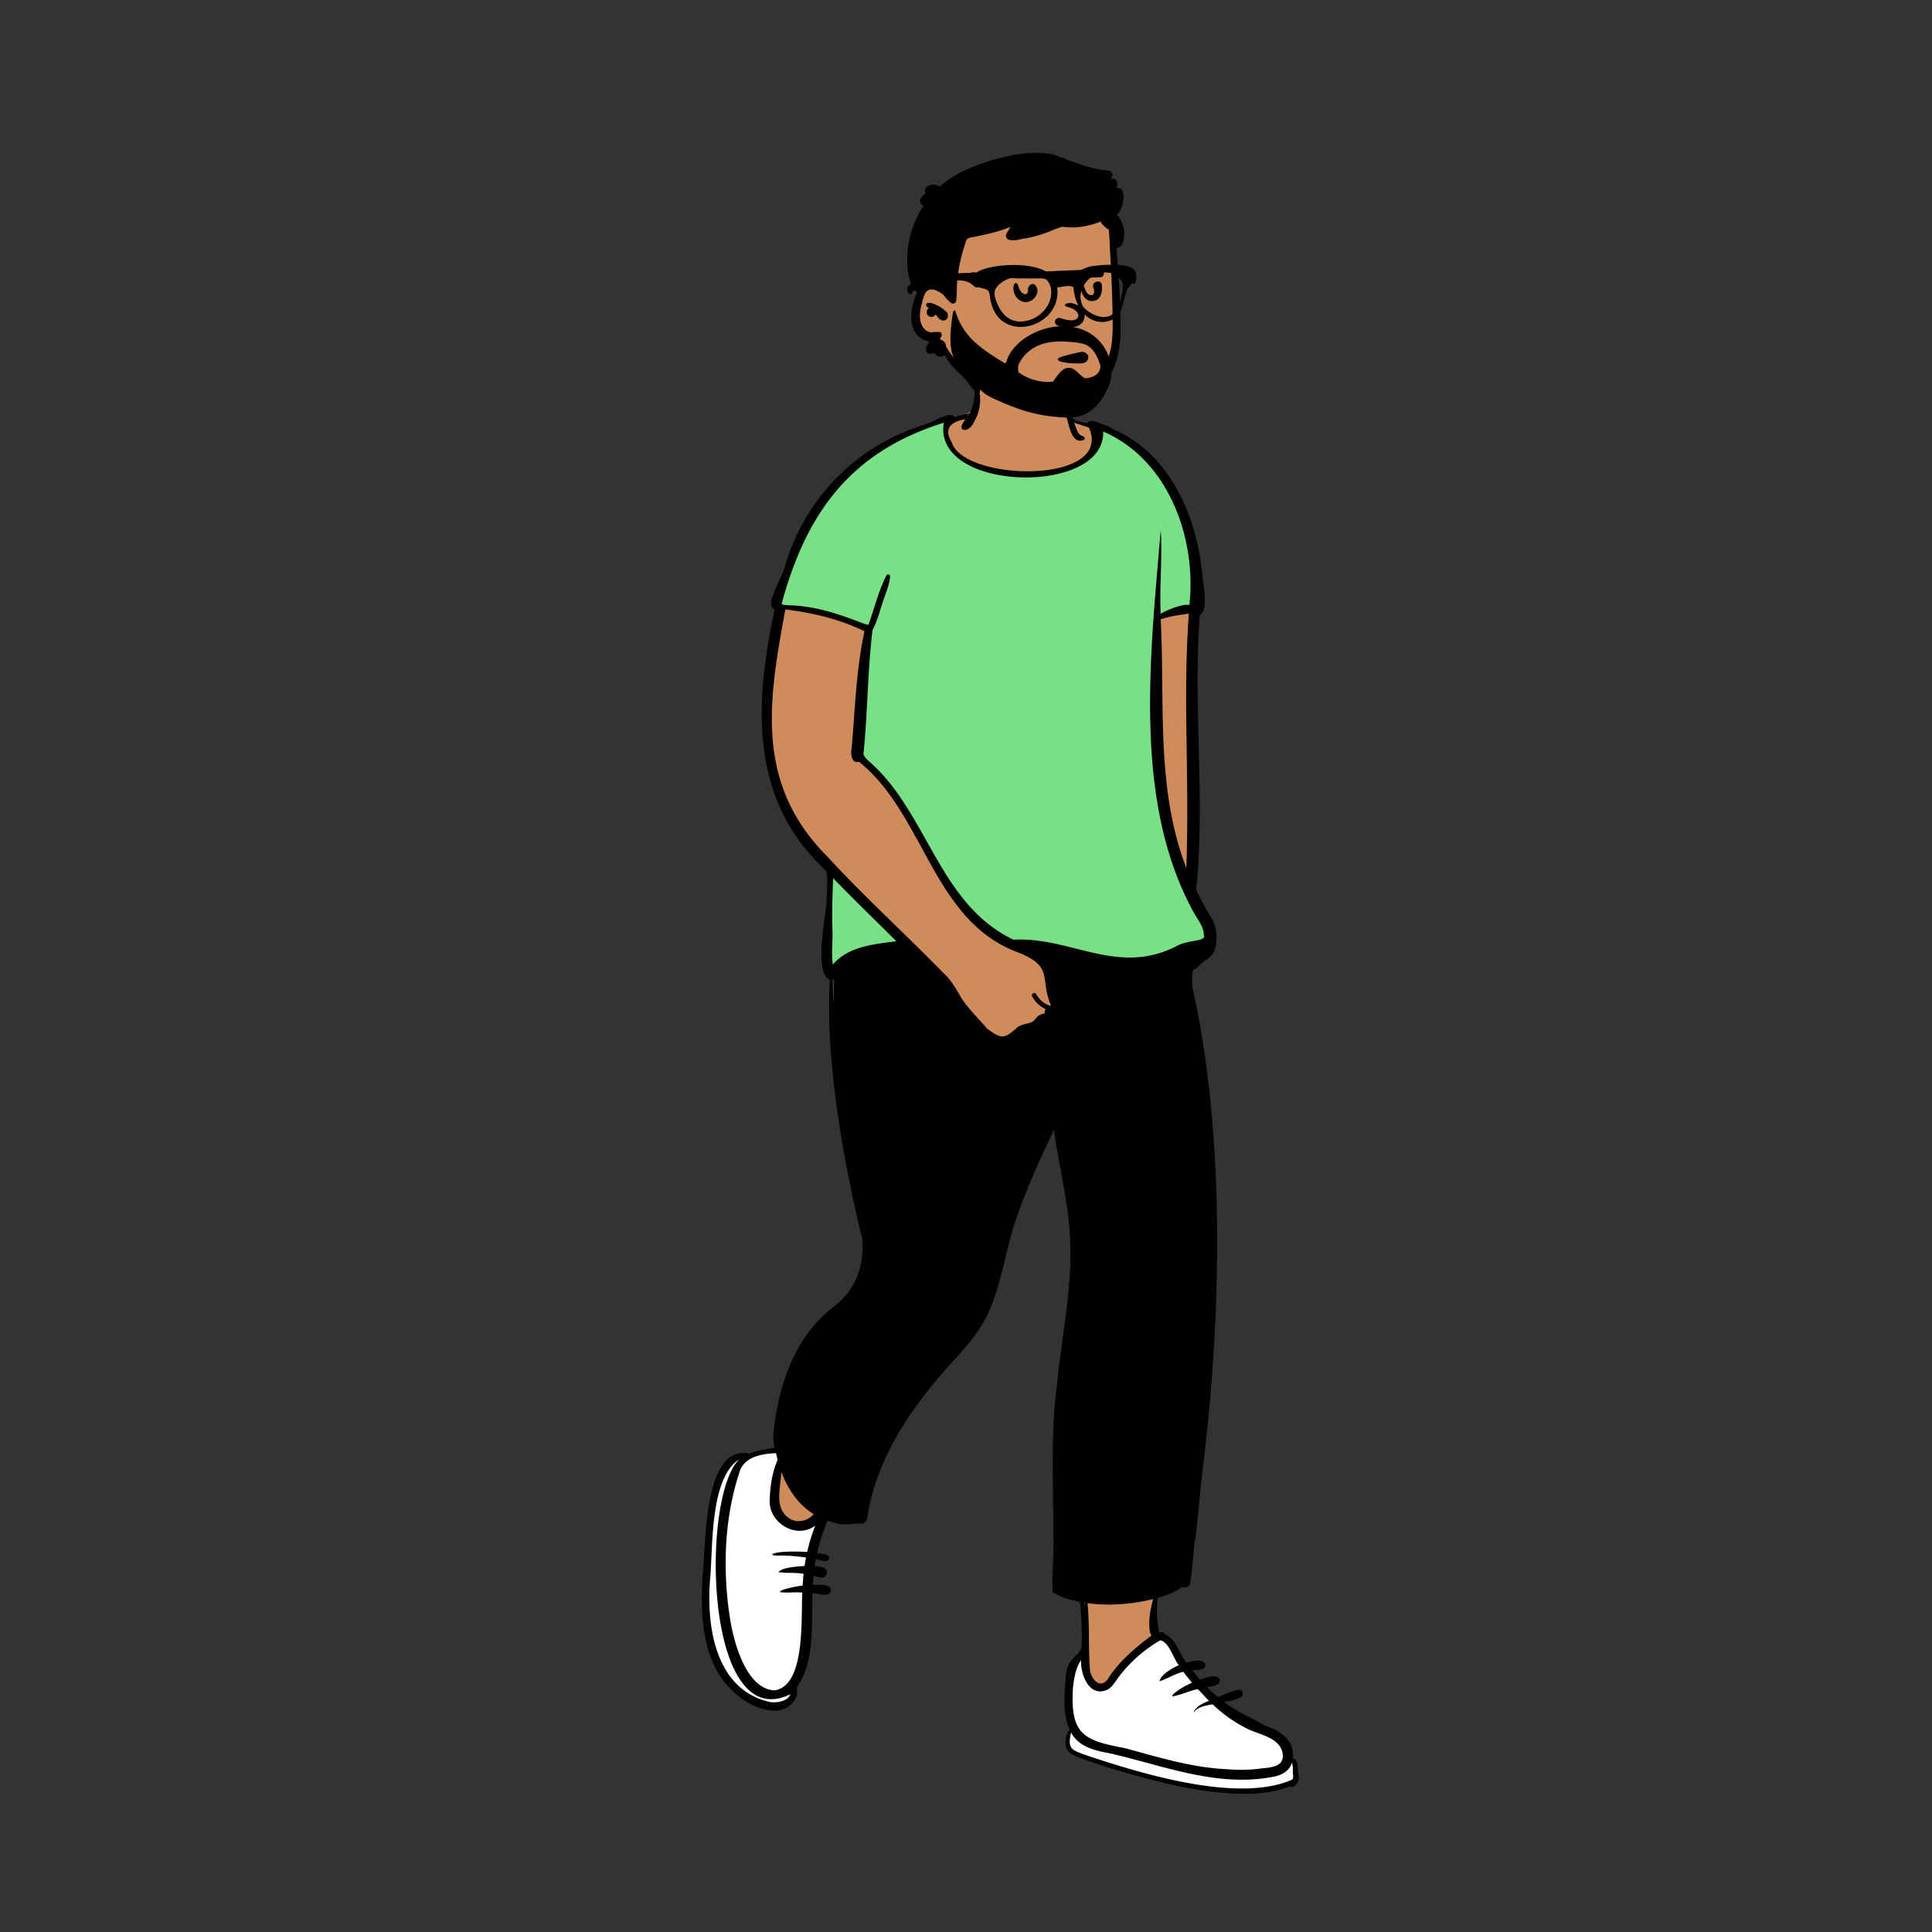 <?xml version="1.0" standalone="no"?>
<svg viewBox="-1300 -200 3350 3350" xmlns="http://www.w3.org/2000/svg" style="width: 487.5px; height: 487.5px; justify-content: center; align-self: center; transform: scale(1, 1);"><rect x="-1300" y="-200" width="3350" height="3350" fill="#333333" stroke="none"/><g transform="rotate(0 434.526 1487.659)"><g transform="translate(-276 479)"><path id="_Skin" data-name="✋ Skin" d="M1013.235,2409.582c7.037-32.759-25.149-43.833-45.44-51.122-14.534-9.427-68.386-42.076-110.055-82.38-34.1-32.98-57.309-75.249-66.971-79.278,0,0-9.945-5.768-10.978-10.053-6.052-25.114-1-48.52,0-63.745,19.4-5.093,34.942-11.446,46.567-20.33,3.39,1.13,8.472,2.576,9.987-2.382,10.506-70.1,15.041-139.363,23.589-209.513,32.356-267.181,36.006-579.317-19.659-823.347-.585-12.1.47-23.02,1.549-33.413,7.527-.813,12.078-8.1,18.224-12.454,9.539-7.581,20.834-13.407,20.368-26.657,2.266-1.716,2-2.681.885-4.867,7.276-31.29-25.179-64.262-34.358-90.058,16.685-163.194-6.017-317.409,6.648-480.642,16-6.694,5.242-48.532,4.149-65.789C848.878,242.378,791.087,132.46,687.017,96.141c-5.949-1.206-14.891-8.006-19.814-3.44-9.514-3.769-22.172,3.662-29.535-4.893l.074-.056c-6.2-8.6-8.979-19.526-11.017-29.86a69.356,69.356,0,0,0,1.611,8.623C610.4,15.951,605.875,2.431,548.118.05,522.1-.3,487.805.483,472.635,25.3c-6.216,11.535-4.317,24.78-8.175,36.922-7.082,22.281-37.652,11.514-53.7,23.084-128.448,41.2-233.807,125.29-268.438,260.263-7.08,16.268-15.11,32.459-21.029,49.248-.916,2.492-3.436,10.925,2.616,14.806l2.927,1.877C88.281,591.7,85.723,743.542,215.25,863.675c9.72,51.621-15.285,122.116-5.673,172.236-5.477,7.771,1.468,14.03,8.47,14.529.675.375,3.4,1.569,4.147,1.91-11.143,157.31,35.641,369.316,56.263,452.993,2.807,50.24-14.34,91.511-49.614,118.891-38.973,24-116.023,132.417-101.739,246.137-16.693,3.275-33.265,5.071-49.28,11.345C7.75,1869.348,8.445,2004.437,3.98,2051.936c-7.562,79.53-12.262,194.8,63.291,245.709,19.9,14.44,60.262,31.344,80.943,8.233,6.777-8.141,8.474-16,5.808-24.319,34.15-48.249,24.947-111.36,28.084-167.95,9.9-.6,20.264,4.048,29.843,2.356,9.832-8.664-26.036-6.3-29.756-6.811.381-8.727,1.083-17.916,1.989-26.714,5.626,1.127,12.833,3.827,18.243,4.034,3.2.779,5.465-3.63,3.532-5.915-4.222-4.027-14.987-3.4-21.045-3.975,1.023-7.365,2.274-15.108,3.664-22.231,7.411-.267,15.064,4.455,22.081,3.489-5.311-3.544-15.28-2.465-21.754-4.806,4.21-22.941,12.788-44.718,20.763-66.176,19.568,8.072,36.449,8.39,55.552,5.97,7.814,1.2,11.624-.4,12.889-10.171l-.5-.617c15.141-90.6,64-176.975,154.752-274.925,17.926-20.062,38.183-43.683,51.68-70.093,27.121-54.962,31.753-115.611,52.65-172.69,19.51-57.372,46.187-112.251,71.234-166.638,3.673,27.874,8.607,56.468,13.736,83.8,22.574,96.853,20.386,200.189,3.773,297.579-24.58,136.4-12.732,273.453-18.2,410.821.075,7.923,1.057,15.12-.105,23.369-.154.635.146,1.387.9,1.367l1.419.039c11.814,8.651,28.13,10.214,42.012,14.907,5.83,4.614,4.188,11.922,4.722,17.624,1.525,24.571,3.475,49.236,1.055,74.562-10.712,20.525-24.015,16.285-26.736,45.218-2.382,33.032-6.6,68.158,9.49,97.571l-6.086,1.05c-9.032,18.953-3.518,31.259,17.71,39.275,104.8,41.09,252.264,78.4,361.622,47.381,1.988,1.971,4.879-.074,7.139-3.172,2.172-2.977,3.761-6.926,3.408-9.218C1021.912,2429.809,1024.483,2411.441,1013.235,2409.582Z" transform="translate(199 -36)" fill="#d08b5b"></path><path id="_Top" data-name="👕 Top" d="M89.477,951.045v0l-.968-6.648a146.191,146.191,0,0,1-1.342-21.871l.03-3.172.049-2.53.055-2.082c.034-1.179.076-2.457.127-3.909l.4-10.956.1-3.248.038-1.536c.018-.8.03-1.516.04-2.175l.023-2.226-.1-2.36-.117-3.08-.076-2.207c-.739-22.545-.466-44.037,1.082-85.173l.422-11.013,7.923,8.2,3.793,3.909,5.539,5.676c11.386,11.63,23.6,23.855,42.144,42.2l46.287,45.678,8.918,8.858,4.36,4.342-17.958,2.239-3.774.482-2.928.384-2.92.4c-19.448,2.672-31.681,5.244-43.631,9.172a109.843,109.843,0,0,0-24.2,11.046,83.16,83.16,0,0,0-9.949,7.274,77.009,77.009,0,0,0-8.57,8.582l-.5.591-4.3,5.159Zm516.467-16.376a225.7,225.7,0,0,1-30.561-2.173c-10.28-1.393-21.7-3.531-34.9-6.536l-5.708-1.323-3.317-.788-4.075-.99c-1.431-.35-2.793-.686-4.164-1.027L503.5,916.914l-6.214-1.526-3.614-.874c-14.238-3.421-23.561-5.369-34.4-7.187a260.719,260.719,0,0,0-43.362-3.9c-3.3,0-6.631.078-9.887.231l-1.308.066-.763.041-.69-.33a232.125,232.125,0,0,1-25.112-13.976,236.086,236.086,0,0,1-23.108-16.917A263.189,263.189,0,0,1,333.6,852.578c-6.795-7.053-13.565-14.827-20.122-23.1l-1.764-2.239-1.1-1.413a429.984,429.984,0,0,1-25.639-36.938c-8.117-12.975-17.537-29.107-31.5-53.941l-6.72-11.962-4.724-8.362-3.081-5.416c-13.735-24.077-22.355-38.086-32.941-53.533A379.265,379.265,0,0,0,179.6,621.2a273.973,273.973,0,0,0-28.25-28.308l-1.006-.864-.122-.109c-4.089-3.892-6.628-7.247-8.232-10.877l-.188-.437-.292-.7.52-5.308.544-5.685c4.335-45.961,8.989-109.574,13.832-189.071l.876-14.514-23.733-9.217-10.964-4.218-2.379-.9-2.811-1.056-2.858-1.064-2.812-1.038c-12.346-4.537-23.262-8.256-33.374-11.371L76,335.74c-26.169-7.912-47.288-11.8-64.563-11.876h-.818l-3.739.009.132-.6-.112-.013a13.342,13.342,0,0,1-2.412-.511l-.367-.125-.357-.138a6.008,6.008,0,0,1-3.265-2.872,5.577,5.577,0,0,1-.086-4.4l.1-.254.629-2.275c5.5-19.836,11.561-38.774,18-56.287C25.656,238.671,32.81,221.755,40.4,206.12a443.382,443.382,0,0,1,24.868-44.668A382.435,382.435,0,0,1,94.082,122l1.252-1.49,1.285-1.513c5.7-6.668,11.69-13.182,17.816-19.361,6.149-6.2,12.611-12.247,19.205-17.968,6.616-5.739,13.561-11.321,20.642-16.591,7.1-5.283,14.543-10.407,22.125-15.23,7.6-4.833,15.557-9.5,23.656-13.885s16.6-8.612,25.233-12.557A489.189,489.189,0,0,1,280.686,2.207l2.38-.748L287.747,0l-.832,4.832c-2.295,13.334-.518,25.751,5.281,36.907,5.688,10.941,15.236,20.661,28.38,28.889a134.027,134.027,0,0,0,19.806,10.086A182.472,182.472,0,0,0,363.4,88.406a227.769,227.769,0,0,0,25.467,5.151,259.894,259.894,0,0,0,27.154,2.462c3.417.132,6.881.2,10.3.2a246.27,246.27,0,0,0,47.653-4.5,169.077,169.077,0,0,0,40.648-13.083c14.066-6.8,24.851-15.169,32.056-24.881a52.509,52.509,0,0,0,10.6-33.287l-.023-.751-.176-4.74,4.358,1.873a222.391,222.391,0,0,1,72.327,50.28c20.67,21.39,37.933,47.209,51.31,76.738a323.084,323.084,0,0,1,15.476,41.74,346.528,346.528,0,0,1,9.878,43.92,351.607,351.607,0,0,1,4.153,44.885,336.638,336.638,0,0,1-1.7,44.635l-.193,1.78-.388,3.475-3.376-.911a11.009,11.009,0,0,0-2.826-.317c-3.7,0-9.173,1.2-16.268,3.563a274.411,274.411,0,0,0-26.41,10.731l-2.016.929L650.4,345.939l-.186,5.658c-.913,28.722-1.375,56.805-1.373,83.469s.469,52.656,1.386,77.263,2.312,48.507,4.144,71.056,4.153,44.362,6.9,64.848,5.994,40.211,9.653,58.638,7.833,36.061,12.406,52.427S693,791.21,698.488,805.512a382.408,382.408,0,0,0,17.9,40l1.567,2.961,1.617,2.98c.9,1.683,1.943,3.5,3.293,5.712l1.535,2.484,2.336,3.731,1.264,2.047.62,1.018a83.3,83.3,0,0,1,5.449,10.206,40.735,40.735,0,0,1,3.738,15.082l.016.623,0,.2.1.194a5.443,5.443,0,0,1-.125,4.953l-.132.233-.048.075-.207,1.616-1.372.268-.186.18c-1.892,1.757-4.5,3-8.195,3.926l-.482.117-.472.108c-.714.16-1.468.312-2.374.477l-3.257.567-3.931.773-4.933.961-1.344.272-1.4.292c-8.5,1.8-13.98,3.559-18.932,6.068a195.574,195.574,0,0,1-19.461,8.918,177.182,177.182,0,0,1-19.533,6.383,172.742,172.742,0,0,1-19.762,3.97,181.816,181.816,0,0,1-20.146,1.678C609.752,934.642,607.836,934.669,605.944,934.669Z" transform="translate(328.595 49.677)" fill="#78e185"></path><path id="_Shoes" data-name="👟 Shoes" d="M929.522,588.594c-18.882,0-39.38-.836-59.277-2.417-17.182-1.366-33.159-3.252-43.833-5.176-9.441-1.7-41.006-8.652-78.31-19.273-20.937-5.961-40.333-12.128-57.65-18.33-20.907-7.488-38.752-15.023-53.04-22.4-5.644-2.913-8.674-7.857-9.006-14.694-.309-6.356,1.779-12.923,3.585-17.312a25.2,25.2,0,0,1,3.808-5.91c1.207-1.519,2.079-2.616,1.613-3.083-15.638-15.637-9.7-51.473-6.517-70.725l0,0h0A94.246,94.246,0,0,0,632.411,398c0-7.561,6.28-16.548,11.82-24.478,3.114-4.457,6.054-8.665,7.57-12.161a121.485,121.485,0,0,0,5.007,16.418,86.494,86.494,0,0,0,8.6,17.222,37.781,37.781,0,0,0,7.428,8.154,36.586,36.586,0,0,0,7.834,4.875,29.824,29.824,0,0,0,11.752,2.98,4.022,4.022,0,0,0,1.289-.141l.292-.125.209-.112c.906-.5,4.369-4.843,9.61-11.423,9.158-11.5,24.485-30.739,40.2-46.695,8.67-8.8,16.555-15.686,23.437-20.461a61.966,61.966,0,0,1,10.914-6.214,25.485,25.485,0,0,1,9.754-2.28A13.628,13.628,0,0,1,794.411,325c6.858,3.515,12.055,13.269,17.557,23.6,5.1,9.573,10.373,19.47,17.443,25.4,8.292,6.958,15.391,14.827,23.609,23.939,6.187,6.859,12.584,13.951,20.433,21.723a314.494,314.494,0,0,0,28.281,24.851,398.2,398.2,0,0,0,41.022,27.829c8.391,5.01,17.414,10.051,26.818,14.985,9.971,5.231,20.683,10.5,31.837,15.673,5.954,2.759,9.737,7.18,11.242,13.139a27.047,27.047,0,0,1,.683,8.184,41.253,41.253,0,0,1-1.328,8.036,1.382,1.382,0,0,0,.156,1.108c.817,1.344,3.833,2.019,6.494,2.615,2.025.454,3.773.845,3.944,1.433a.492.492,0,0,1-.191.484c-.966.966-1.309,2.83-1.08,5.866a91.189,91.189,0,0,0,1.508,9.5c1.876,9.784,4,20.872-2.428,23.629C998.058,586.582,958.647,588.594,929.522,588.594ZM119.847,442.579c-8.672,0-18.576-1.877-29.436-5.579a68.008,68.008,0,0,1-13.554-7.04,143.113,143.113,0,0,1-18.9-14.708A164.231,164.231,0,0,1,19.411,362a147.452,147.452,0,0,1-8.6-25.846A270.272,270.272,0,0,1,5.6,306.88C3,286.573,1.927,265.124.887,244.382.741,241.467.576,238.163.411,235-.783,212.021.635,181.754,4.4,149.777c1.785-15.148,3.989-29.767,6.55-43.452A370.491,370.491,0,0,1,19.411,70c5.4-18.232,11.951-32.75,19.475-43.151,6.076-8.4,11.13-11.825,13.559-13.472.324-.219.6-.407.821-.568.352-.256,5.469-1.4,13.686-3.054C74,8.335,80.689,7.072,81.859,6.942l.426-.046.337-.032.186-.073a86.181,86.181,0,0,1,16.259-4.4A172.5,172.5,0,0,1,119.081.229L120,.177,123.432,0l0,.005c.188.237,1.881,2.388,3.533,4.956,2.911,4.525,3.478,6.868,3.441,8.038-.609,19.428-3.566,36.146-5.942,49.579-1.772,10.018-3.3,18.668-3.408,25.733l-.016,1.122.028.411a30.824,30.824,0,0,0,2.243,8.03,61.074,61.074,0,0,0,6.151,11.506c4.668,6.851,12.785,15.643,24.945,18.618a19.156,19.156,0,0,0,4.466.449,67.68,67.68,0,0,0,13.575-1.789c4.412-.95,9.437-2.274,14.935-3.936,9.329-2.82,16.949-5.7,17.025-5.725-.047.131-5.428,15.094-11.108,36.051-3.359,12.4-6.192,24.509-8.42,36.006A334.809,334.809,0,0,0,179.411,229c-1.173,16.806-1.5,34.741-1.811,52.086-.232,12.8-.471,26.025-1.053,38.491-.652,13.954-1.677,25.541-3.136,35.423a116.566,116.566,0,0,1-9.507,30.724A134.854,134.854,0,0,1,147.411,413c-1.547,1.953,1.137,4.783,3.733,7.519,2.449,2.582,4.762,5.021,3.267,6.48-.4.395-.84.846-1.345,1.37l-.01.011a46.085,46.085,0,0,1-11.036,8.914,39.97,39.97,0,0,1-9.407,3.747A50.824,50.824,0,0,1,119.847,442.579ZM651.8,361.359v0c-.964-4.329-1.284-7.366-.836-7.925a.214.214,0,0,1,.17-.09c.284,0,.713.558,1.276,1.659.781,1.529.582,3.608-.608,6.356Z" transform="translate(198.589 1836)" fill="#fff"></path><path id="_Ink" data-name="🖍 Ink" d="M940.287,2441.312h-.011c-22.241,0-47.434-2.08-74.881-6.181-24.159-3.609-50.267-8.809-77.6-15.457-23.6-5.741-47.935-12.508-72.316-20.114-20.518-6.4-40.931-13.369-59.031-20.152l-1.4-.566c-5.637-2.271-11.461-4.619-15.941-8.028a22.105,22.105,0,0,1-5.632-6.079,20.386,20.386,0,0,1-2.833-8.56c-.444-2.395-.144-8.242,1.128-13.883.865-3.838,2.85-10.4,6.422-11.211a87.976,87.976,0,0,1-6.663-19.673,127.235,127.235,0,0,1-2.639-20.757c-.719-14.086.349-28.618,1.382-42.671.246-3.35.525-7.146.76-10.737,2.5-20.195,7.676-25.413,14.842-32.636a90.4,90.4,0,0,0,11.9-14.06c2.022-20.935.935-37.582-.324-56.857l0-.056c-.229-3.515-.467-7.15-.692-10.916a30.308,30.308,0,0,1-.188-4.46,31.127,31.127,0,0,0-.313-5.633,6.673,6.673,0,0,0-2.319-4.318c-1.732-.422-3.487-.837-5.437-1.3-12.169-2.87-24.753-5.837-35.092-12.623a5.993,5.993,0,0,1-4.419-2.1,6.1,6.1,0,0,1-1.292-4.972,81.617,81.617,0,0,0,.285-15.6v-.016c-.107-2.337-.217-4.754-.233-7.183,1.189-19.047,1.872-40.188,2.087-64.63h-.491c.2-24.681-.133-49.794-.457-74.081v-.017c-.417-31.231-.849-63.526-.142-95.268.38-17.086,1.051-32.653,2.049-47.588,1.12-16.759,2.623-32.3,4.593-47.525,2.6-27.457,6.421-55.314,10.114-82.254l0-.029c3.746-27.323,7.619-55.576,10.226-83.436,1.4-15,2.338-28.694,2.858-41.864.583-14.777.631-28.521.148-42.019-.311-10.444-1-21.056-2.095-32.44-.98-10.146-2.267-20.679-3.937-32.2-3.1-21.406-7.089-43.062-10.944-64-4.047-21.985-8.233-44.719-11.405-67.225l-1.39,3-3.22,6.945,0,.008c-10.556,22.766-21.471,46.306-31.572,69.706-11.331,26.251-20.407,49.525-27.745,71.149-8.654,23.659-14.65,48.535-20.448,72.592-4.07,16.888-8.278,34.349-13.368,51.224-2.739,9.081-5.508,17.275-8.466,25.052-3.32,8.728-6.79,16.706-10.608,24.392a246.132,246.132,0,0,1-23.845,37.152c-9.4,12.327-19.723,24.129-28.585,34.047-40.84,44.008-72.486,84.952-96.749,125.172-6.9,11.44-13.3,23-19.008,34.347-5.958,11.84-11.354,23.821-16.039,35.609-4.869,12.253-9.116,24.665-12.621,36.891a360.689,360.689,0,0,0-8.754,38.192,7.044,7.044,0,0,1,.472.681,35.8,35.8,0,0,1-2.737,10.25,11.737,11.737,0,0,1-7.753,6.74,57.815,57.815,0,0,0-7.683-.5,66.08,66.08,0,0,0-13.567,1.418c-1.866.153-3.793.23-5.727.23a86.924,86.924,0,0,1-16.914-1.765,124.452,124.452,0,0,1-16.359-4.525l-.623,1.675-.809,2.172c-6.284,16.868-12.782,34.31-16.439,52.223a53.909,53.909,0,0,0,6.222.9l.014,0c4.951.526,10.072,1.071,13.483,4.414a4.8,4.8,0,0,1,1.289,4.346,5.455,5.455,0,0,1-3.507,3.664,12.212,12.212,0,0,1-3.668.529,32.951,32.951,0,0,1-8.864-1.718,41.28,41.28,0,0,0-7.1-1.612c-.726,3.893-1.38,7.852-2,12.1,6.035.329,15.15.827,19.1,5.406a8.5,8.5,0,0,1,1.883,6.6,8.48,8.48,0,0,1-9.205,7.575c-3.369,0-7.255-1.053-10.684-1.983l-.038-.01c-1.082-.293-2.1-.57-3.092-.811-.5,5.245-.894,10.514-1.161,15.659.75.025,1.563.038,2.484.038,1.349,0,2.7-.027,4.124-.055l.109,0h.071c1.352-.027,2.884-.058,4.39-.058a52.8,52.8,0,0,1,8.6.567,23.2,23.2,0,0,1,7.83,2.6,7.4,7.4,0,0,1,3.566,7.439,7.121,7.121,0,0,1-1.644,3.65,7.4,7.4,0,0,1-3.752,2.29,22.628,22.628,0,0,1-5.522.628,63.539,63.539,0,0,1-11.086-1.347,69.9,69.9,0,0,0-9.743-1.3c-.493,10.983-.576,22.482-.655,33.6v.005c-.16,22.369-.325,45.5-3.716,67.607a175.748,175.748,0,0,1-7.91,32.373,137.365,137.365,0,0,1-6.526,15.41,126.084,126.084,0,0,1-8.643,14.732,25.675,25.675,0,0,1-.344,14.131A36.424,36.424,0,0,1,157,2283.918a38.462,38.462,0,0,1-14.567,10.126,46.441,46.441,0,0,1-17.035,3.019,69.789,69.789,0,0,1-15.025-1.75,98.757,98.757,0,0,1-14.9-4.633,122.919,122.919,0,0,1-13.943-6.588,124.615,124.615,0,0,1-12.152-7.613,146.252,146.252,0,0,1-23.123-20.446,148.066,148.066,0,0,1-17.561-23.653,169.185,169.185,0,0,1-12.69-26.2A209.972,209.972,0,0,1,7.5,2178.091a273.206,273.206,0,0,1-5.014-29.315c-1.105-9.383-1.849-19.436-2.211-29.882-.606-17.435-.215-36.127,1.228-58.825,1.009-8.4,1.7-20.1,2.5-33.641v-.014c.988-16.718,2.108-35.66,4.176-55.248,2.4-22.779,5.6-41.571,9.762-57.447a176.525,176.525,0,0,1,8.411-25.009A92.493,92.493,0,0,1,37.882,1868.6a49.918,49.918,0,0,1,15.227-13.4,39.361,39.361,0,0,1,9.178-3.614,41.959,41.959,0,0,1,10.318-1.255,52.212,52.212,0,0,1,9.783.969c11.907-4.5,23.359-6.516,35.484-8.655,2.671-.471,5.428-.957,8.206-1.474-2.281-9.962-2.879-18.018-1.881-25.35a453.665,453.665,0,0,1,10.336-62,354.926,354.926,0,0,1,20.032-59.895,290.975,290.975,0,0,1,14.21-28.022,257.088,257.088,0,0,1,17.3-26.132,233.2,233.2,0,0,1,20.62-23.788,220.21,220.21,0,0,1,24.158-20.99,123.188,123.188,0,0,0,23.165-23.478,118.432,118.432,0,0,0,15.225-27.38c7.374-18.681,10.486-39.976,9.252-63.293-8.614-35-16.57-70.831-23.646-106.5-7.976-40.2-14.7-79.562-19.992-117.005-5.918-41.9-10.057-81.564-12.3-117.9-1.21-19.6-1.884-38.539-2-56.283-.126-18.621.356-36.421,1.433-52.9a17.2,17.2,0,0,1-6.84-5.706,32.09,32.09,0,0,1-4.489-9.374,69.276,69.276,0,0,1-2.5-12.332,137.039,137.039,0,0,1-.866-14.579c-.227-20.616,2.9-45.019,5.654-66.549V921.7c2.16-16.871,4.026-31.441,3.709-40.1.025-3.684.2-7.48.366-11.151v-.012c.446-9.743.908-19.818-1.288-29.357-8.224-7.49-16.093-15.341-23.389-23.334-7.154-7.837-13.959-16.034-20.227-24.363-6.139-8.157-11.938-16.674-17.236-25.313-5.183-8.453-10.032-17.263-14.412-26.184-4.282-8.722-8.238-17.8-11.758-26.976-3.436-8.96-6.556-18.275-9.273-27.688-2.648-9.176-4.989-18.7-6.956-28.321-1.915-9.361-3.534-19.076-4.809-28.875a481.57,481.57,0,0,1-3.854-59.1c-.111-19.114.8-39.422,2.707-60.36,3.334-36.609,9.774-76.509,19.687-121.981a13.065,13.065,0,0,1-4.15-4.193,14.121,14.121,0,0,1-1.864-5.229,19.907,19.907,0,0,1-.009-5.7,26.592,26.592,0,0,1,1.413-5.616c4.691-13.183,10.647-26.268,16.408-38.922l0-.009.017-.038c1.471-3.231,2.992-6.572,4.462-9.851A360.368,360.368,0,0,1,389.029,66.578c2.509-.688,6.92-2.8,12.029-5.247,4.984-2.387,10.633-5.093,16.035-7.219,6.248-2.459,10.948-3.654,14.369-3.654a8.944,8.944,0,0,1,3.746.695,4.814,4.814,0,0,1,2.361,2.284c8.358-1.887,17-3.679,26.431-5.48a71.842,71.842,0,0,0,5.7-13.752A78.281,78.281,0,0,0,472.57,19.6a35.574,35.574,0,0,0,.329-7.378v-.006c-.094-4.034-.191-8.2,1.84-11.436a.761.761,0,0,1,.07-.659A.249.249,0,0,1,475,0c.128,0,.25.134.344.378a12.386,12.386,0,0,1,2.157-.21A4.773,4.773,0,0,1,481.512,1.8c1.887,2.433.989,7.18,0,11.044a67.369,67.369,0,0,1,.976,13,73.336,73.336,0,0,1-1.448,12.969,77.938,77.938,0,0,1-3.665,12.547A79.175,79.175,0,0,1,471.7,63.1a25.966,25.966,0,0,1-7.68,10.177,14.149,14.149,0,0,1-8.3,3.263c-2.4,0-4.23-1.025-5.026-2.813-.717-1.608-.591-3.77.364-6.252a32.379,32.379,0,0,1,6.34-9.506c-7.419,1.077-13.6,2.866-18.385,5.317-4.994,2.56-8.452,5.846-10.278,9.767-3.094,6.644-1.535,15.056,4.633,25.005,2.314,7.7,7.779,14.877,16.244,21.327,7.9,6.019,18.261,11.311,30.8,15.728a223.328,223.328,0,0,0,40.088,9.73,291.673,291.673,0,0,0,44.105,3.332c23.873,0,46.034-2.918,64.087-8.439a105.235,105.235,0,0,0,24.751-10.828c7.239-4.5,12.825-9.714,16.6-15.483,7.574-11.561,7.974-25.318,1.19-40.889-.673-.356-3.079-1.135-6.126-2.12l-.015,0c-6.866-2.221-17.242-5.578-20.25-8.074.884,1.97,1.669,4.246,2.5,6.657,2.617,7.587,5.583,16.185,12.82,18.253a3.989,3.989,0,0,1,2.313,1.154,4.16,4.16,0,0,1,1.2,2.205,2.877,2.877,0,0,1-1.728,3.191,15.944,15.944,0,0,1-6.154,1.366,12.271,12.271,0,0,1-8.3-3.334,27.38,27.38,0,0,1-5.95-8.308c-3.308-6.634-5.4-14.8-7.078-21.362l-.008-.03c-.549-2.141-1.066-4.164-1.551-5.813a98.909,98.909,0,0,1-6.065-22.657,53.308,53.308,0,0,1-.263-11.458,39.864,39.864,0,0,1,2.607-11.094,1.076,1.076,0,0,1,.536-.152c2.82,0,5.284,12.454,7.667,24.5l0,.009c1.839,9.3,3.576,18.078,5.365,20.606a5.706,5.706,0,0,0,1.1.151h.066a3.406,3.406,0,0,0,1.54,2.09c2.788,2.04,8.778,3.385,14.063,4.571h0a50.971,50.971,0,0,1,8.232,2.248c1.671-2.795,4.444-4.212,8.242-4.212a26.376,26.376,0,0,1,10.868,2.9c2.186.832,4.491,1.6,6.72,2.333,6.571,2.175,13.366,4.424,18.569,8.816A208.11,208.11,0,0,1,747.078,93.7a218.614,218.614,0,0,1,30.14,24.277c17.795,17.107,33.5,37.783,46.672,61.455a345.11,345.11,0,0,1,29.7,72.444,409.627,409.627,0,0,1,14.138,75.979c.244,2.569.723,6,1.277,9.976,2.742,19.648,7.332,52.532-5.629,59.395-1.376,18.232-2.351,36.781-2.982,56.7-.562,17.735-.836,36.161-.836,56.331,0,37.446.967,75.317,1.9,111.941v.036c1.049,41.047,2.134,83.492,1.851,125.362-.153,22.544-.678,43.134-1.606,62.948-1.041,22.237-2.558,42.949-4.64,63.317,6.641,14.1,14.569,28.826,24.949,46.34a70.3,70.3,0,0,1,8.836,21.2,57.093,57.093,0,0,1,.646,22.769,7.7,7.7,0,0,1,.632,4.116,6.1,6.1,0,0,1-1.842,3.644c-.792,12.244-8.063,17.676-16.482,23.965-1.874,1.4-3.811,2.846-5.749,4.425a46.39,46.39,0,0,0-5.8,5.008c-3.174,3.06-6.455,6.222-10.8,7.381a195.95,195.95,0,0,0-1.2,28.8c7.023,31.042,13.284,63.944,18.609,97.792,5.134,32.629,9.527,66.958,13.058,102.032,3.4,33.776,6.084,69.072,7.975,104.907,1.82,34.481,2.951,70.284,3.36,106.417.774,68.376-.993,139.671-5.253,211.906-3.953,67.029-10.042,134.845-18.1,201.567-3.4,27.871-6.23,56.309-8.968,83.81l0,.043-.005.052c-1.627,16.343-3.31,33.242-5.094,49.845h-.919c-.753,7.291-1.434,14.585-2.155,22.307l0,.028c-1.69,18.09-3.438,36.8-5.973,53.646a8.69,8.69,0,0,1-3.609,5.789,11.142,11.142,0,0,1-6.388,1.839,14.153,14.153,0,0,1-3.994-.578,102.791,102.791,0,0,1-20.4,11.166,185.882,185.882,0,0,1-22.315,7.543c-.716,11.979-1.2,21.172-.844,30.4a172.579,172.579,0,0,0,3.994,29.955,13.848,13.848,0,0,1,4.328-.764,6.283,6.283,0,0,1,3.142.7,3.49,3.49,0,0,1,1.729,2.5,34.943,34.943,0,0,1,8.727,5.417,44.72,44.72,0,0,1,6.822,7.278c4.055,5.335,7.316,11.6,10.471,17.659l0,.008c3.44,6.607,7,13.438,11.6,19.094,1.667-.313,3.451-.721,5.34-1.153l.02,0,.009,0c4.692-1.073,10.01-2.288,14.821-2.288,5.72,0,9.806,1.725,12.49,5.274.782,2.534.594,4.647-.561,6.281-1.324,1.874-3.878,3.156-7.808,3.919a71.032,71.032,0,0,1-10.24.938h-.033c-1.5.062-2.8.116-3.869.215,4.862,6.1,9.275,11.429,13.49,16.289,2.115-.5,4.494-1.267,7.012-2.077,5.269-1.695,11.241-3.615,16.446-3.615,4,0,7.053,1.117,9.322,3.414a6.223,6.223,0,0,1,1.606,3.137,5.173,5.173,0,0,1-.7,3.542,13.4,13.4,0,0,1-7.345,5.839,45.471,45.471,0,0,1-9.574,1.954c-1.726.226-3.356.44-4.94.746,5.767,5.723,12.106,11.411,19.38,17.387,3.447-1.3,6.906-2.782,10.252-4.219,8.141-3.5,16.556-7.114,25.479-8.291a6.688,6.688,0,0,1,.915-.064,6.52,6.52,0,0,1,6.177,5.369,7.288,7.288,0,0,1-.273,4.3,6.2,6.2,0,0,1-3.11,3.3,78.671,78.671,0,0,1-13.716,5.062c-5.156,1.427-10.475,2.485-14.534,3.248a168.1,168.1,0,0,0,20.917,14.095c7.285,4.232,14.93,8.181,22.323,12l.016.008c8.9,4.6,18.1,9.35,26.716,14.618a111.747,111.747,0,0,1,19.48,8.165,70.76,70.76,0,0,1,16.364,11.944c10.26,10.29,14.578,22.681,12.835,36.83,8.159,2.473,8.47,11.287,8.72,18.369l.02.571c.142,1.922.443,3.861.734,5.736a54.636,54.636,0,0,1,.809,7.426,19.26,19.26,0,0,1-1.252,7.481,18.407,18.407,0,0,1-4.636,6.839,14.155,14.155,0,0,1-3.469,2.417,8.888,8.888,0,0,1-3.849.94,7.388,7.388,0,0,1-3.676-.988,157.077,157.077,0,0,1-35.834,9.551A278.467,278.467,0,0,1,940.287,2441.312ZM640.258,2335.017h0c-1.723,7.09-2.476,12.349-2.37,16.551s1.079,7.4,3.058,10.033c3.873,5.153,11.42,7.861,22.845,11.961l2.737.984c15.212,5.075,35.559,11.774,58.065,18.585,24.393,7.382,46.7,13.511,68.2,18.738,25.762,6.264,50.165,11.135,72.529,14.478,12.484,1.866,24.621,3.3,36.076,4.264,12.192,1.024,23.963,1.543,34.984,1.543a280.553,280.553,0,0,0,46.872-3.645,192.94,192.94,0,0,0,21.36-4.862,151.243,151.243,0,0,0,19.618-7.161c1.095-2.37,1.065-5.225.869-7.958a56.343,56.343,0,0,1-.411-8.211c-.011-4.437-.022-9.024-1.6-12.748a28.7,28.7,0,0,1-4.851,9.525,33.618,33.618,0,0,1-7.679,7.165,49.4,49.4,0,0,1-20.149,7.644c-8.876,1.7-18.04,2.989-27.236,3.817-8.775.791-17.863,1.191-27.011,1.191a359.511,359.511,0,0,1-41.983-2.55c-13.1-1.527-26.682-3.721-41.514-6.708-27.529-5.543-55.131-13.01-81.825-20.231l-.007,0c-20.5-5.547-41.705-11.282-62.417-16-13.934-2.616-27.424-5.4-39.281-10.631a65.592,65.592,0,0,1-16.5-10.143,51.648,51.648,0,0,1-12.378-15.625Zm17.171-125.662h0a79.045,79.045,0,0,0-10.016,24.181,183.52,183.52,0,0,0-4.054,25.661c-.581,10.1-.7,18.8-.366,26.6a125.369,125.369,0,0,0,2.474,21.011,66.376,66.376,0,0,0,5.555,16.255A47.739,47.739,0,0,0,659.9,2335.4c6.731,6.75,15.844,11.9,28.679,16.218,12.982,4.364,29.228,7.626,44.851,10.5,7.11,1.935,14.336,3.937,21.325,5.872l.033.009c25.286,7,51.433,14.244,77.558,19.883,14.076,3.038,27,5.377,39.515,7.151,14.056,1.992,27.231,3.225,40.28,3.769,7.662.641,15.391.966,22.972.966h.007a261.965,261.965,0,0,0,36.761-2.574c6.453-.59,13.237-1.3,19.012-2.885,6.531-1.793,10.979-4.493,13.6-8.251a16.246,16.246,0,0,0,2.757-7.8,31.4,31.4,0,0,0-1.2-11.066,33.655,33.655,0,0,0-6.59-11.546,43.807,43.807,0,0,0-9.935-8.332c-7.481-4.719-16.511-8.032-25.244-11.236-7.186-2.636-14.616-5.363-20.931-8.815a221.085,221.085,0,0,1-30.532-18.456,267.943,267.943,0,0,1-27.276-22.572c-.829.151-1.686.3-2.514.45l-.036.006-.014,0a100.5,100.5,0,0,0-15.839,3.7c-5.752,2.031-10.053,4.832-13.147,8.564a.417.417,0,0,1-.324.16.491.491,0,0,1-.412-.247.4.4,0,0,1,0-.413,32.031,32.031,0,0,1,11.307-11.215,97.587,97.587,0,0,1,14.713-7.1c-3.226-3.225-6.368-6.619-9.406-9.9l-.007-.008c-3.2-3.454-6.5-7.022-9.906-10.4a167.784,167.784,0,0,0-20.877,6.127c-7.616,2.6-15.489,5.283-23.352,6.561-.042-1.6,1.4-3.7,4.3-6.23a76.716,76.716,0,0,1,10.146-7.167,194.058,194.058,0,0,1,19.7-10.446c-5.237-6.083-10.243-12.413-14.88-18.813-8.6,1.807-16.708,5.627-24.544,9.321l-.01,0a159.957,159.957,0,0,1-16.9,7.188,18.817,18.817,0,0,1,4.525-8.64,51.172,51.172,0,0,1,8.8-7.933,116.423,116.423,0,0,1,20.168-11.5c-3.492-4.146-6.543-10.226-9.773-16.663-2.991-5.959-6.084-12.121-9.694-17.007a30.459,30.459,0,0,0-5.857-6.189,15.657,15.657,0,0,0-6.954-3.18,243.671,243.671,0,0,0-72.041,63.634c-1.277,1.7-2.544,3.532-3.769,5.3-4.466,6.453-9.085,13.125-16.131,16.86a30.873,30.873,0,0,1-12.154,2.732,23.054,23.054,0,0,1-9.977-2.241,28.1,28.1,0,0,1-8.169-6.04c-5.007-5.229-9.1-12.8-11.825-21.89A79.843,79.843,0,0,1,658,2221.065a67.88,67.88,0,0,1-.573-11.709ZM65.389,1860.888a61.768,61.768,0,0,0-14.141,12.6,89.3,89.3,0,0,0-10.968,16.968,141.393,141.393,0,0,0-8.235,20.411,223.5,223.5,0,0,0-5.941,22.926,418.606,418.606,0,0,0-6.758,49.684c-1.407,16.794-2.176,33.7-2.855,48.607-.637,13.984-1.238,27.193-2.252,37.918-.854,10.584-1.294,21.222-1.306,31.618-.014,11.265.474,22.355,1.451,32.964,2.2,23.9,6.87,45.555,13.875,64.373a164.859,164.859,0,0,0,13.773,28.612,127.536,127.536,0,0,0,19.229,24.367,112.112,112.112,0,0,0,25.361,18.723,116.2,116.2,0,0,0,15.19,6.809,128.185,128.185,0,0,0,16.976,4.874,41.952,41.952,0,0,0,5.95.4,50.292,50.292,0,0,0,8.806-.778,40.612,40.612,0,0,0,8.563-2.461,24.3,24.3,0,0,0,7.028-4.329,14.575,14.575,0,0,0,4.2-6.384,90.14,90.14,0,0,1-17.223,6.464,64.51,64.51,0,0,1-15.878,2.084,54.374,54.374,0,0,1-11.587-1.233,53.764,53.764,0,0,1-10.78-3.6,66.118,66.118,0,0,1-19.192-13.648c-11.273-11.269-21.124-27.643-29.28-48.669a310.059,310.059,0,0,1-13.074-44.022,480.425,480.425,0,0,1-8.274-49.877,647.547,647.547,0,0,1-3.136-105.4c1.795-34.867,6.326-67.053,13.1-93.078a197.91,197.91,0,0,1,12.025-34.469c4.681-9.876,9.844-17.43,15.345-22.452Zm63.181-10.17c-10.54.539-24.155,1.709-35.978,6.014a51.061,51.061,0,0,0-15.258,8.475,38.146,38.146,0,0,0-10.684,14.182c-13.827,40.43-22.108,84.532-24.613,131.083A614.233,614.233,0,0,0,49.9,2143.919a326.37,326.37,0,0,0,7.842,33.9,233.018,233.018,0,0,0,14.482,38.248c6.644,13.436,14.143,24.1,22.289,31.7a56.9,56.9,0,0,0,14.438,9.99,44.849,44.849,0,0,0,16.828,4.268,34.907,34.907,0,0,0,15.188-5.814,44.559,44.559,0,0,0,11.516-11.912,79.058,79.058,0,0,0,8.362-16.69,144.348,144.348,0,0,0,5.727-20.145c2.71-12.676,4.549-27.517,5.622-45.372.923-15.374,1.125-30.23,1.3-43.337.141-10.471.264-19.514.734-26.3-2.835-.275-5.853-.4-9.494-.4-2.987,0-5.994.087-8.9.172h-.02c-2.912.084-5.924.171-8.864.171a87.387,87.387,0,0,1-11.628-.66c-.031-5.3,33.608-10.887,39.47-11.51.406-7.221.926-13.822,1.589-20.18-7.646-1.517-15.564-1.652-23.223-1.782h-.013a146.557,146.557,0,0,1-20.484-1.308c3.055-3.366,8.709-5.829,17.282-7.531a194.089,194.089,0,0,1,22.086-2.6l.055,0c2.165-.168,4.21-.327,6-.5.644-4.523,1.459-9.332,2.49-14.7-12.3-1.741-25.062-2.892-37.941-3.42-.63-.028-1.3-.042-2.063-.042-1.334,0-2.691.042-4.128.086h-.076c-1.344.041-2.868.088-4.346.088-3.092,0-7.065-.179-10.366-1.575,1.51-1.974,6.252-3.436,14.095-4.346a212.606,212.606,0,0,1,23.646-1.084c9.4,0,18.6.379,23.169.731a285.285,285.285,0,0,1,14.22-45.78,46.731,46.731,0,0,1-13.333,6.9,44.942,44.942,0,0,1-13.855,2.173,49.438,49.438,0,0,1-18.8-3.792,54.861,54.861,0,0,1-8.592-4.449,56.234,56.234,0,0,1-7.713-5.892,55.352,55.352,0,0,1-6.577-7.142,52.607,52.607,0,0,1-5.186-8.2,47.487,47.487,0,0,1-5.175-18.779c.334-29.9,4.851-54.308,13.81-74.62C130.375,1858.633,129.514,1854.877,128.57,1850.719Zm540.16,260.09c2.061,21.57,2.259,41.9,2.451,61.558v.021c.176,18.031.357,36.677,1.969,56.315a36.082,36.082,0,0,0,7.127,15.027,20.2,20.2,0,0,0,5.384,4.64,11.634,11.634,0,0,0,13.632-1.068,28.854,28.854,0,0,0,7.336-9.186c8.826-13.109,19.756-25.706,33.415-38.512a437.535,437.535,0,0,1,39.686-32.519c-3.451-4.74-3.675-11.456-3.873-17.381l0-.063c-.018-.553-.036-1.075-.056-1.6.13-17.58,1.881-24.8,5.716-40.6l0-.011c.292-1.2.6-2.456.912-3.767a320.377,320.377,0,0,1-76.636,9.621,275.356,275.356,0,0,1-37.063-2.47h0Zm-5.531-.83h0c.207.83.339,1.691.466,2.523v.01c.053.348.106.688.163,1.027.049-.348.1-.692.154-1.1v-.007c.1-.742.21-1.509.324-2.261-.184-.03-.371-.062-.552-.094s-.368-.064-.558-.1ZM138.049,1883.569h0c-.228,1.666-.405,3.055-.559,4.37-.3,4.64-.882,9.463-1.5,14.569v.009c-1.321,10.931-2.687,22.233-1.332,32.721a43.951,43.951,0,0,0,4.432,14.869,35.615,35.615,0,0,0,4.409,6.582,38.038,38.038,0,0,0,6.221,5.831,29.339,29.339,0,0,0,18.2,6.1,33.8,33.8,0,0,0,14.268-3.218,32.773,32.773,0,0,0,11.606-9.065,122.278,122.278,0,0,1-34.028-31.844,164.423,164.423,0,0,1-21.712-40.927Zm6.68-1495.8h0c-7.7,41.746-14.429,79.3-18.724,116.149-2.358,20.227-3.786,38.528-4.366,55.949-.312,9.372-.374,18.6-.182,27.431.2,9.222.685,18.328,1.439,27.064.784,9.079,1.886,18.06,3.275,26.693,1.437,8.934,3.229,17.789,5.326,26.319,2.162,8.8,4.716,17.523,7.591,25.942,2.956,8.654,6.345,17.254,10.073,25.561,3.824,8.521,8.12,16.991,12.769,25.176,4.759,8.381,10.034,16.721,15.679,24.788,5.768,8.244,12.095,16.453,18.8,24.4,6.846,8.106,14.3,16.182,22.145,24,17.068,18.553,36.205,38.433,58.5,60.777,19.9,19.942,40.4,39.93,60.221,59.26l.049.048c26.586,25.928,54.077,52.738,80.424,79.715a111.683,111.683,0,0,1,17.408,20.153c5.112,7.385,9.676,15.3,13.913,22.778,6.8,11.984,23.274,29.945,34.176,41.83l.005.006c5.8,6.326,10,10.9,9.877,11.5a145.344,145.344,0,0,0,15.758,10.959,34.163,34.163,0,0,0,6.243,2.821,18.567,18.567,0,0,0,5.736.956c3.644,0,7.306-1.223,11.525-3.848,3.842-2.391,8.35-6.06,14.618-11.9,5.279-3.7,10.975-5.082,17.005-6.545,1.723-.418,3.5-.849,5.3-1.345,5.249-1.758,7.234-4.32,9.334-7.031,2.691-3.475,5.474-7.067,15.554-9.129a18.561,18.561,0,0,1,1.771-7.631,53.988,53.988,0,0,1-13.474-9.2,47.907,47.907,0,0,1-9.776-12.742,3.639,3.639,0,0,1,.073-3.69,4.568,4.568,0,0,1,3.77-2.153,3.44,3.44,0,0,1,3.116,1.951,43.966,43.966,0,0,0,10.533,12.72,34.059,34.059,0,0,0,15.288,7.561,117.1,117.1,0,0,1-6.839-21.177c-1.427-6.427-2.215-12.394-2.91-17.658a127.265,127.265,0,0,0-2.615-15.209,39.855,39.855,0,0,0-6-13.336,49.75,49.75,0,0,0-13.147-12.349c-6.179-4.179-14.044-8.186-24.044-12.25a213.524,213.524,0,0,1-57.114-30.939,238.9,238.9,0,0,1-23.492-20.393,289.468,289.468,0,0,1-20.83-22.99c-6.3-7.728-12.422-15.929-18.7-25.073-5.594-8.145-11.191-16.86-17.11-26.641-11-18.17-21.464-37.367-31.586-55.931l-.007-.014c-7.425-13.617-15.1-27.7-22.944-41.29-8.8-15.253-16.867-28.251-24.669-39.739a364.03,364.03,0,0,0-28.076-36.554c-5.163-5.857-10.493-11.434-15.842-16.576-5.613-5.395-11.442-10.5-17.326-15.172a11.633,11.633,0,0,1-3.455.574,7.735,7.735,0,0,1-6.271-3.085c-2.178-2.714-3.03-6.549-3.362-9.288a30.908,30.908,0,0,1,.4-9.992c1.726-18.977,3.072-37.584,4.374-55.578l0-.036c1.833-25.346,3.564-49.285,6.252-73.864,1.443-13.2,3.027-25.326,4.844-37.087,2.031-13.154,4.3-25.546,6.949-37.884a340.167,340.167,0,0,0-32.746-13.884c-10.847-3.957-22.326-7.553-34.116-10.687-11.187-2.973-22.962-5.612-35-7.844-11.357-2.106-23.264-3.908-35.389-5.356Zm83.46,641.2h0a8.641,8.641,0,0,1-1.761.8c.594,13.759,1.384,27.574,2.35,41.061-.526-14.372-.724-28.456-.589-41.861Zm-.61-175.33h0c-.624,16.264-1.205,32.2-1.46,48.362-.28,17.783-.11,33.575.519,48.279-.035,5.211-.235,10.491-.429,15.6v.008c-.468,12.353-.952,25.125.879,37.714a80.013,80.013,0,0,1,10.093-10.092,87.848,87.848,0,0,1,11.424-8.06,117.731,117.731,0,0,1,25.856-11.157c18.245-5.611,37.856-8.043,56.821-10.4l.184-.023c1.932-.24,3.93-.488,5.872-.733-11.527-11.477-23.29-23.065-34.665-34.271l-.006-.006c-24.829-24.46-50.5-49.753-75.087-75.223Zm323.9,106.422a238.637,238.637,0,0,1,24.942,1.342c7.732.806,15.682,1.963,24.3,3.539,16.457,3.008,32.846,7.115,47.306,10.739l1.311.328c15.048,3.772,30.609,7.672,45.954,10.533,8.252,1.539,15.811,2.668,23.107,3.452a217.028,217.028,0,0,0,23.393,1.307h.009a183.414,183.414,0,0,0,20.047-1.082,170.515,170.515,0,0,0,20.452-3.527,173.079,173.079,0,0,0,20.939-6.393,190.924,190.924,0,0,0,21.516-9.679c8.242-4.176,17.589-5.981,26.629-7.727,1.542-.3,3.135-.606,4.711-.923.48-.087.977-.172,1.5-.262h.007c4.364-.746,9.794-1.674,12.552-4.957h.027a.777.777,0,0,0,.143-.01,1.63,1.63,0,0,0,.009-.209,2.643,2.643,0,0,0,.74-1.786,2.247,2.247,0,0,0-.64-1.6c.206-11.257-5.934-21.048-11.873-30.518l0,0c-2.074-3.307-4.219-6.727-6.024-10.119-6.031-10.969-11.764-22.422-17.04-34.042-5.151-11.342-10.015-23.169-14.458-35.152-4.328-11.673-8.382-23.833-12.05-36.141-3.566-11.966-6.87-24.419-9.819-37.013-2.861-12.216-5.474-24.923-7.765-37.766-2.217-12.43-4.2-25.349-5.885-38.4-3.191-24.656-5.491-50.976-6.838-78.227-1.248-25.239-1.717-51.191-1.434-79.339.25-24.946,1.088-50.95,2.561-79.5,2.726-52.834,7.173-105.108,11.474-155.659l0-.022c1.5-17.619,2.915-34.261,4.273-51.047,1.722,22.1,1,47.774.243,74.956v.009c-.661,23.638-1.345,48.081-.293,70.166a137.19,137.19,0,0,1,21.778-10.049,120.576,120.576,0,0,1,12.83-3.993,48.449,48.449,0,0,1,11.084-1.613,15.98,15.98,0,0,1,4.108.464,332.49,332.49,0,0,0,1.924-44.022,348.882,348.882,0,0,0-3.9-44.763,343.665,343.665,0,0,0-9.751-44.218,320.458,320.458,0,0,0-15.638-42.387,287.366,287.366,0,0,0-21.558-39.268,253.731,253.731,0,0,0-27.512-34.864,219.567,219.567,0,0,0-73.018-51.368,55.775,55.775,0,0,1-3.974,23.229,60.7,60.7,0,0,1-12.732,19.211,91.232,91.232,0,0,1-21.808,16.288,146.507,146.507,0,0,1-28.167,11.612c-20.038,6.064-43.307,9.269-67.29,9.271h-.026a264.324,264.324,0,0,1-38.346-2.769,220.364,220.364,0,0,1-36.02-8.3,151.672,151.672,0,0,1-30.994-13.8,92.276,92.276,0,0,1-23.294-19.285,61.754,61.754,0,0,1-12.455-22.989,58.624,58.624,0,0,1-2.137-13.28,67.309,67.309,0,0,1,.954-14.468c-78.361,24.429-138.895,62.575-185.058,116.618a377.282,377.282,0,0,0-30.764,41.606A442.259,442.259,0,0,0,177.972,268.6c-7.648,15.894-14.846,33.105-21.394,51.156-6.3,17.358-12.225,36.134-17.619,55.808a2.673,2.673,0,0,0,0,2.622c1.01,1.539,4.085,1.862,6.486,1.862.279,0,.575,0,.878-.014-.015.076-.033.156-.051.233l0,.013c-.017.072-.033.144-.047.214h.534c21.92,0,44.961,3.339,70.439,10.206,23.268,6.272,46.186,14.839,67.486,23.164.039-.163.082-.328.124-.489l.012-.048c.046-.178.1-.379.144-.573a2.734,2.734,0,0,0,2.668,1.642,3.489,3.489,0,0,0,1.283-.242c3.429-9.415,6.526-19.151,9.521-28.566,3.009-9.461,6.121-19.244,9.573-28.709a239.96,239.96,0,0,1,11.9-27.715,2.89,2.89,0,0,1,2.907-2.086,3.883,3.883,0,0,1,2.992,1.389,3.011,3.011,0,0,1,.559,2.648c-.9,9.856-4.2,19.4-7.385,28.64l-.039.113c-.709,2.054-1.442,4.177-2.136,6.267-2.683,6.954-4.94,14.265-7.124,21.336l0,.007,0,.006c-3.759,12.173-7.646,24.761-13.842,36-2.132,18.2-3.9,37.563-5.42,59.188-1.35,19.274-2.381,38.59-3.377,57.27l0,.08c-1.7,31.8-3.448,64.678-6.85,99.051,1.418,3.39,3.8,6.567,7.721,10.3,5.4,4.607,10.765,9.584,15.941,14.793,4.934,4.966,9.863,10.307,14.651,15.877a386.383,386.383,0,0,1,26.163,34.379c16.289,23.872,30.832,49.788,44.9,74.849l.007.012c9.35,16.662,19.018,33.891,29.1,50.326,5.423,8.845,10.528,16.761,15.607,24.2,5.7,8.352,11.226,15.9,16.889,23.063,6.081,7.7,12.34,14.95,18.6,21.556a263.628,263.628,0,0,0,20.75,19.679,235.711,235.711,0,0,0,23.329,17.432,228.393,228.393,0,0,0,26.34,14.814C543.886,960.16,547.691,960.06,551.479,960.06Zm292.95-565.04-.674.093c-16.056,2.217-32.655,4.51-48.167,9.676,1.932,36.943,2.313,74.831,2.682,111.472v.014c.269,26.709.546,54.328,1.422,81.43.982,30.386,2.629,56.848,5.035,80.9a707.443,707.443,0,0,0,12.261,79.732c2.907,13.435,6.261,26.634,9.969,39.231,3.89,13.216,8.308,26.237,13.13,38.7.967-27.831,1.474-57.5,1.547-90.7.072-32.915-.3-65.768-.635-90.713q-.1-6.652-.209-13.235V641.6c-.672-42.477-1.306-82.6-1-123,.34-45.338,1.815-84.605,4.642-123.577ZM644.1,60.118c.039.136.086.28.14.44l.005-.008a.955.955,0,0,1,.225-.2l-.116-.072-.041-.026C644.238,60.2,644.169,60.16,644.1,60.118ZM462.849,50h0c-.574.169-1.159.338-1.725.5l-.13.038-.075.022c-.872.252-1.773.513-2.66.779,1.349-.151,2.7-.271,4-.36.226-.36.419-.681.591-.98Z" transform="translate(193 -10.001)"></path></g><g transform="translate(225 0)"><g><g><path id="_Skin" data-name="✋ Skin" d="M340.529,155c-2.153-18.915.633-58.451.82-60.853,1.18-15.185-5.935-75.148-19.385-69.623C299.4,6.666,269.351,2.722,241.251.838,182.883-3.076,120.791,5.909,75.72,45.189c-22.289,20.4-43.988,50.068-42.244,80.96C13.226,155.431-15.324,195.6,9.908,229.831c8.577,10.937,22.208,15.01,32.982,23.293,21.672,17.48,35.268,42.566,57.145,59.942,57.96,52.083,156.377,62.963,213.323,3.723,44.035-42.9,36.915-107.09,29.169-161.786C337.321,118.23,344.728,191.9,340.529,155Z" transform="translate(65.001 149)" fill="#d08b5b"></path><path id="_Ink" data-name="🖍 Ink" d="M250.311,443.271a134.042,134.042,0,0,1-19.031-1.4,105.442,105.442,0,0,1-21.491-5.2,40.754,40.754,0,0,1-10.072-5.32,45.226,45.226,0,0,1-8.2-7.871,6.294,6.294,0,0,1-.675-6.317,3.866,3.866,0,0,1,3.632-2.362,5.178,5.178,0,0,1,.623.039,118.17,118.17,0,0,1,21.024,4.124l1,.317a104.128,104.128,0,0,0,21.541,4.62c3.694.358,7.44.539,11.135.539a110.436,110.436,0,0,0,33.375-5.089,96.9,96.9,0,0,0,16.843-7.179,103.553,103.553,0,0,0,15.255-10.132,108.268,108.268,0,0,0,24.252-27.3c7.019-11.267,11.672-24.011,14.225-38.96,2.453-14.362,2.683-29.15,2.584-41.72-.228-29.893-1.2-61.166-2.89-92.951l-.28-5.159c-.715-13.089-1.64-30.351-2.449-47.81-.269-5.848-.654-10.624-1.211-15.03a39.576,39.576,0,0,1-14.309-13.79,141.029,141.029,0,0,1-20.441,6.43,122.385,122.385,0,0,1-29.191,3.585,115.192,115.192,0,0,1-17.182-1.283c-4.14,1.71-8.423,3.236-12.73,4.536-1.2.53-2.372,1.042-3.5,1.523a212.419,212.419,0,0,1-31.93,10.98l-2.7.673a110.358,110.358,0,0,1-18.2,3.267,26.538,26.538,0,0,1-3.291,1.01,53.5,53.5,0,0,1-12.614,1.5c-1.507,0-3.032-.064-4.535-.189a8.47,8.47,0,0,1-6.809-4.393,6.954,6.954,0,0,1-.8-3.361,7.468,7.468,0,0,1,1.063-3.656c2.223-3.814,4.515-7.7,6.81-11.55a214.565,214.565,0,0,1-24.5,8.419c-7.393,2.082-15.461,4.046-25.391,6.18-2.254.481-4.55.941-6.77,1.387l-.008,0-.008,0c-2.255.453-4.587.921-6.873,1.409-.724.154-1.531.291-2.386.436-3.024.512-6.445,1.092-8.505,2.754-2.272,1.824-3.263,5.465-4.138,8.678-.248.912-.483,1.774-.732,2.532-1.555,4.676-2.889,9.014-4.08,13.26A275.4,275.4,0,0,0,89.65,200.5a259.542,259.542,0,0,0-3.231,27.6c-.243,3.81-.343,7.693-.44,11.448-.138,5.351-.281,10.884-.839,16.292a6.422,6.422,0,0,1-1.929,4.023,5.5,5.5,0,0,1-3.775,1.528,5.9,5.9,0,0,1-3.916-1.571c-.437-.385-.9-.8-1.364-1.213l-.676-.617a68.99,68.99,0,0,1-9.169-9.76c-.47-.646-.931-1.335-1.371-2.05a.328.328,0,0,1-.2-.069l-.734-.553c-7.713-5.742-14.351-8.653-19.73-8.653a11.913,11.913,0,0,0-9.756,4.785c-2.571,3.258-3.86,7.467-4.867,11.156l-1.874,7a121.649,121.649,0,0,0-3.02,13.849,53.032,53.032,0,0,0-.04,16.26,29.684,29.684,0,0,0,6.5,14.7,18.387,18.387,0,0,0,11.279,6.39,14.147,14.147,0,0,0,1.947.126,34.415,34.415,0,0,0,4.475-.394l.027,0q.456-.06.913-.119a15,15,0,0,1,1.871-.106c.661,0,1.33.031,1.976.061h.005c.651.03,1.324.061,1.991.061.562,0,1.064-.022,1.537-.067.153-.015.305-.023.453-.023a3.964,3.964,0,0,1,3.448,1.984,5.721,5.721,0,0,1,.308,5.369,18.167,18.167,0,0,1-2.81,4.15,32.426,32.426,0,0,1,2.471,2.38,12.33,12.33,0,0,1,6.009,4.49,10.188,10.188,0,0,1,2.04,5.56c.127.446.245.923.37,1.5l2.146,3.481c.526.852.988,1.59,1.414,2.258A108.707,108.707,0,0,0,90.14,364.5c2.683,2.443,5.5,4.83,8.219,7.139a183.861,183.861,0,0,1,13.711,12.452l.8.841a52.5,52.5,0,0,1,8.591,11.12c2.445,4.623,3.088,9.006,1.966,13.4a4.689,4.689,0,0,1-4.367,3.27,3.4,3.4,0,0,1-2.043-.66c-4.383-3.253-7.526-7.73-10.565-12.06a76.126,76.126,0,0,0-6.675-8.6c-3.244-3.446-6.722-6.77-10.086-9.984l0,0c-3.272-3.126-6.655-6.359-9.821-9.7A78.044,78.044,0,0,1,65.4,350.085a11.648,11.648,0,0,1-8.016,3.277,10.979,10.979,0,0,1-6.052-1.861,12.382,12.382,0,0,1-4.223-4.766,37.879,37.879,0,0,1-4.271,1.62,8.617,8.617,0,0,1-2.517.393,7.433,7.433,0,0,1-6.3-3.59,9.713,9.713,0,0,1-1.478-4.405,9.444,9.444,0,0,1,.8-4.738,30.273,30.273,0,0,1,5.809-8.68,36.826,36.826,0,0,1-19.821-9.63,40.67,40.67,0,0,1-11.188-21.54,60.016,60.016,0,0,1-1.1-12.283A77.3,77.3,0,0,1,8.19,271.595a121.654,121.654,0,0,1,7.25-25.11c.627-1.532,1.231-2.9,1.849-4.171a1.3,1.3,0,0,1-.99-.48c-.755-1.031-1.576-2.011-2.37-2.958a28.945,28.945,0,0,1-4.17-5.911c-.332-.682-.678-1.378-1.013-2.051a76.048,76.048,0,0,1-3.366-7.419c-2.615-7.059-3.752-14.963-4.45-21.06a158.58,158.58,0,0,1,1.18-42.75,170.791,170.791,0,0,1,9.426-35.324A173.628,173.628,0,0,1,28.118,91.949a11.606,11.606,0,0,1-2.06-1.38l-.319-.278-.518-.468a8.553,8.553,0,0,1-2.716-6.22,9.838,9.838,0,0,1,2.716-7.1l1.093-1.1a28.988,28.988,0,0,1,4.812-3.961c.323-.217.662-.426,1.008-.623a9.567,9.567,0,0,1-.76-7.479,9.927,9.927,0,0,1,5-6.127,17.589,17.589,0,0,1,8.3-1.832,29.707,29.707,0,0,1,12.379,2.823A160.043,160.043,0,0,1,89.509,35.715,310.548,310.548,0,0,1,133.8,17.02a382.367,382.367,0,0,1,46.481-12.4A211.134,211.134,0,0,1,222.145,0c1.919,0,3.842.035,5.715.1l1.229.048a140.719,140.719,0,0,1,19.4,1.822c7.586,1.375,13.556,3.564,18.249,6.693a2.286,2.286,0,0,1,1.6-.688,1.954,1.954,0,0,1,.849.193c11.52,5.5,24.119,9.59,36.3,13.548l2.9.942A177.356,177.356,0,0,0,348.6,30.835a8.341,8.341,0,0,1,3.992,1.438,8.081,8.081,0,0,1,2.732,3.1,6.289,6.289,0,0,1-.441,6.414c-.8,1.227-1.569,2.449-2.279,3.586l1.134-.119h.006c.861-.091,1.752-.185,2.627-.273.18-.018.364-.027.547-.027a7.369,7.369,0,0,1,5.222,2.5A7.73,7.73,0,0,1,364.386,53a74.571,74.571,0,0,1-.83,7.5h.03l.258,0a11.147,11.147,0,0,1,4.363.845c3.408,1.44,5.489,4.14,6.361,8.256.731,3.449.494,7.342.19,11.035-.869,10.526-4.908,20.378-11.082,27.031a42.951,42.951,0,0,1,6.4,8.552,46.562,46.562,0,0,1,4.236,10.179,48.059,48.059,0,0,1,1.96,16.681l-.134,1.673c-.546,6.379-1.641,12.871-5.917,17.147a9.3,9.3,0,0,1-6.693,2.856c-.31,0-.626-.016-.937-.046,1.6,14.077,2.642,28.492,3.57,42.05l.451,6.7c1.244,18.817,2.078,34.286,2.625,48.682.67,17.642.9,33.579.7,48.722a208.31,208.31,0,0,1-1.452,22.5,155.263,155.263,0,0,1-4.208,21.8,124.627,124.627,0,0,1-7.62,20.734,111.491,111.491,0,0,1-11.689,19.3,125.614,125.614,0,0,1-14.016,15.635,123.478,123.478,0,0,1-16.39,13.019,119.108,119.108,0,0,1-18.372,9.994A114.071,114.071,0,0,1,276.23,440.4,116.407,116.407,0,0,1,250.311,443.271ZM63,290.8l-.165,0a10.766,10.766,0,0,1-6.9-2.776,34.718,34.718,0,0,1-5-5.842c-.505-.685-1.027-1.392-1.553-2.072a6.867,6.867,0,0,1-1.67,2.04l-.46.36a8.407,8.407,0,0,1-5.027,2.036c-.092,0-.184,0-.273-.006a9.849,9.849,0,0,1-4.12-1.111,7.465,7.465,0,0,1-3.4-3.97,8.549,8.549,0,0,1,3.056-10.16l-.6-.413a12.088,12.088,0,0,1-3.389-3.245l-.207-.331h.08a3.241,3.241,0,0,1,1.861-4.78,9.719,9.719,0,0,1,3.016-.448c4.238,0,8.953,2.193,12.743,3.954.38.177.772.359,1.152.533,6.036,2.77,11.242,6.957,15.97,11.07,2.147,1.874,3,5.1,2.28,8.63l-.036.178c-.048.242-.1.491-.155.742a6.838,6.838,0,0,1-2.672,3.981A7.7,7.7,0,0,1,63,290.8Z" transform="translate(48 65.001)"></path></g></g><g transform="translate(159 186)"><g><path d="M180.496 13.88C189.418 13.67 189.43 -0.312 180.496 0.005C150.356 1.075 120.181 1.931 90.064 3.548C60.57 5.131 30.942 6.349 1.671 10.515C-0.32 10.38 -0.763 13.726 1.62 13.926C27.686 16.121 53.907 15.933 80.06 15.745C81.921 15.732 83.78 15.719 85.639 15.706L91.058 15.673C120.869 15.513 150.694 14.581 180.496 13.88ZM169.22 32.836L169.147 32.667C164.161 21.326 181.947 16.452 183.455 26.635L183.551 27.322C185.018 38.626 181.927 53.828 168.081 54.955C152.539 56.221 146.067 38.88 147.455 26.155C147.704 23.877 150.468 23.562 151.322 25.632L151.504 26.083C151.922 27.147 152.335 28.375 152.776 29.681C154.985 36.23 157.867 44.775 165.238 44.765C171.146 44.756 170.864 36.781 169.22 32.836ZM38.116 27.843C37.712 26.739 36.099 22.69 34.136 23.555C28.557 26.016 30.076 36.604 31.578 41.187L31.707 41.569C34.216 48.803 40.323 54.886 47.91 56.54C62.828 59.791 79.024 41.259 68.556 27.933C63.922 22.035 56.215 27.684 55.513 33.336C55.396 34.276 55.431 35.194 55.464 36.086C55.543 38.159 55.616 40.096 53.771 41.877C50.988 44.562 47.144 42.617 44.745 40.322C41.879 37.581 40.314 33.826 38.952 30.133L38.116 27.843ZM148.634 93.394C145.935 96.194 142.37 98.106 138.368 99.296C128.309 102.286 115.475 100.693 107.26 97.646C105.556 97.013 103.963 95.725 103.048 94.114C102.212 92.642 101.929 90.911 102.565 89.145C102.747 88.644 102.967 88.151 103.188 87.667C103.791 86.347 105.019 85.321 106.462 84.734C107.96 84.125 109.664 84.001 111.03 84.43C111.214 84.488 111.402 84.547 111.595 84.608L111.739 84.654C116.957 86.299 125.402 88.961 132.41 88.439C136.654 88.123 140.387 86.624 142.317 82.74C143.335 80.692 143.053 78.667 142.151 76.813C140.79 74.017 138.064 71.584 135.768 69.908C132.531 67.544 129.079 66.6 125.508 65.604C124.163 65.229 122.8 64.848 121.424 64.393C120.971 64.243 120.574 63.949 120.276 63.567C119.982 63.19 119.79 62.728 119.729 62.266C119.667 61.787 119.744 61.31 119.966 60.898C120.172 60.516 120.501 60.181 120.993 59.961C127.979 56.831 137.015 58.899 143.835 63.823C147.243 66.284 150.086 69.445 151.838 72.978C153.464 76.256 154.155 79.853 153.518 83.521C152.805 87.628 151.067 90.871 148.634 93.394ZM139.935 144.805L139.244 144.965C134.181 146.112 129.095 147.234 124.103 148.659C123.848 148.732 123.364 148.847 122.717 149.001C118.144 150.092 105.396 153.132 107.392 156.879C108.698 159.333 111.195 160 113.73 160.513L116.211 160.999C120.407 161.792 124.679 162.396 128.924 162.774C133.477 163.179 138.124 163.247 142.695 163.184L143.039 163.18C143.377 163.176 143.714 163.173 144.049 163.171C149.179 163.131 154 163.093 157.686 158.847C161.506 154.447 160.825 148.415 155.922 145.154C151.248 142.045 146.433 143.221 141.449 144.439C140.946 144.562 140.442 144.686 139.935 144.805Z" transform="translate(43 81)" fill-rule="evenodd" stroke="none"></path></g></g><g transform="translate(123 338)"><g><path d="M268.388 67.08C270.922 71.427 273.06 76.041 274.758 80.805C275.556 83.042 281.542 107.261 277.755 121.138C274.111 134.497 267.519 147.166 259.18 158.287C251.52 168.499 241.863 176.987 229.899 181.682C214.289 187.81 195.674 186.087 179.386 184.505C159.043 182.523 139.049 177.998 119.705 171.451C110.028 168.188 100.531 164.424 91.173 160.35C81.975 156.356 72.198 152.421 63.58 147.246C56.169 142.791 49.848 135.783 43.796 129.708C34.259 120.137 24.931 110.156 16.692 99.425C9.002 89.415 3.25 80.144 1.302 67.48C-1.71 47.846 1.091 27.217 3.765 7.521C3.981 5.928 4.197 4.341 4.408 2.761C4.488 2.101 5.527 1.75 5.747 2.431C5.727 2.061 5.707 1.691 5.687 1.321C5.617 -0.262 7.924 -0.471 8.353 0.959C13.606 18.339 22.185 34.155 34.518 47.519C51.502 65.913 73.206 78.679 94.282 91.949C94.989 91.282 95.848 90.808 96.758 90.628C99.805 76.921 109.88 64.179 119.845 55.508C149.016 30.142 195.754 19.239 231.876 34.705C247.146 41.252 260.009 52.706 268.388 67.08ZM163.836 57.189C143.492 62.286 125.821 76.226 117.725 95.193C117.113 99.332 117.163 103.521 118.04 107.674C135.307 119.809 156.513 126.186 177.735 123.714C184.346 115.511 191.665 101.523 202.782 99.909C211.011 98.715 216.836 104.137 222.687 109.584C225.693 112.382 228.706 115.187 232.056 117.104C232.606 117.419 233.206 117.725 233.827 118.023C240.161 117.498 246.515 116.018 251.84 112.401C257.296 108.697 259.362 103.683 260.334 97.792C260.056 96.668 259.757 95.549 259.439 94.439C257.202 86.631 254.017 79.013 249.333 72.357C245.398 66.74 240.165 61.955 233.744 59.423C226.224 56.46 217.665 55.828 209.686 55.057C194.456 53.576 178.777 53.456 163.836 57.189Z" fill-rule="evenodd" stroke="none"></path></g></g><g transform="translate(47 241)"><g><path d="M316.813 3.109C324.946 1.292 394.509 -7.197 396.465 14.973C398.027 18.532 397.593 37.574 390.851 31.932C373.772 44.81 378.699 69.514 366.274 85.884C349.797 109.469 295.046 106.723 288.055 38.686C281.114 35.915 274.999 37.011 268.751 38.131C265.935 38.635 263.093 39.145 260.135 39.307C269.752 111.531 152.497 141.921 143.304 53.87C141.966 42.467 138.517 43.477 128.359 40.209C126.53 39.825 124.439 39.46 122.435 38.883C119.102 39.993 117.307 38.407 114.671 36.078C106.929 29.237 91.93 15.983 9.375 45.783C9.286 50.387 6.067 52.661 2.845 50.426C-18.383 21.411 85.401 13.574 108.135 14.395C112.562 13.123 116.74 12.4 120.176 13.748C138.328 -0.853 224.917 -9.073 250.63 19.59C267.763 24.98 282.206 18.183 296.811 11.31C303.36 8.228 309.942 5.13 316.813 3.109ZM368.291 12.456C368.281 12.469 368.269 12.48 368.259 12.493C368.182 12.446 368.106 12.398 368.027 12.352C368.114 12.388 368.206 12.419 368.291 12.456ZM351.985 88.395C336.977 95.623 316.039 84.962 305.948 73.795C302.275 69.729 299.441 58.096 300.854 50.718C304.681 30.737 319.061 18.745 334.242 14.65C355.286 8.972 376.464 23.356 373.995 40.33C371.654 56.417 368.107 79.752 351.985 88.395ZM210.244 96.494C231.144 90.847 248.631 71.788 249.834 50.013C250.295 40.777 247.593 31.654 240.983 25.333C218.401 18.169 173.188 13.721 154.605 39.816C149.88 46.45 151.641 54.184 152.39 56.718C159.928 82.219 176.57 105.89 210.244 96.494Z" transform="translate(1 18)" fill-rule="evenodd" stroke="none"></path></g></g></g></g></svg>